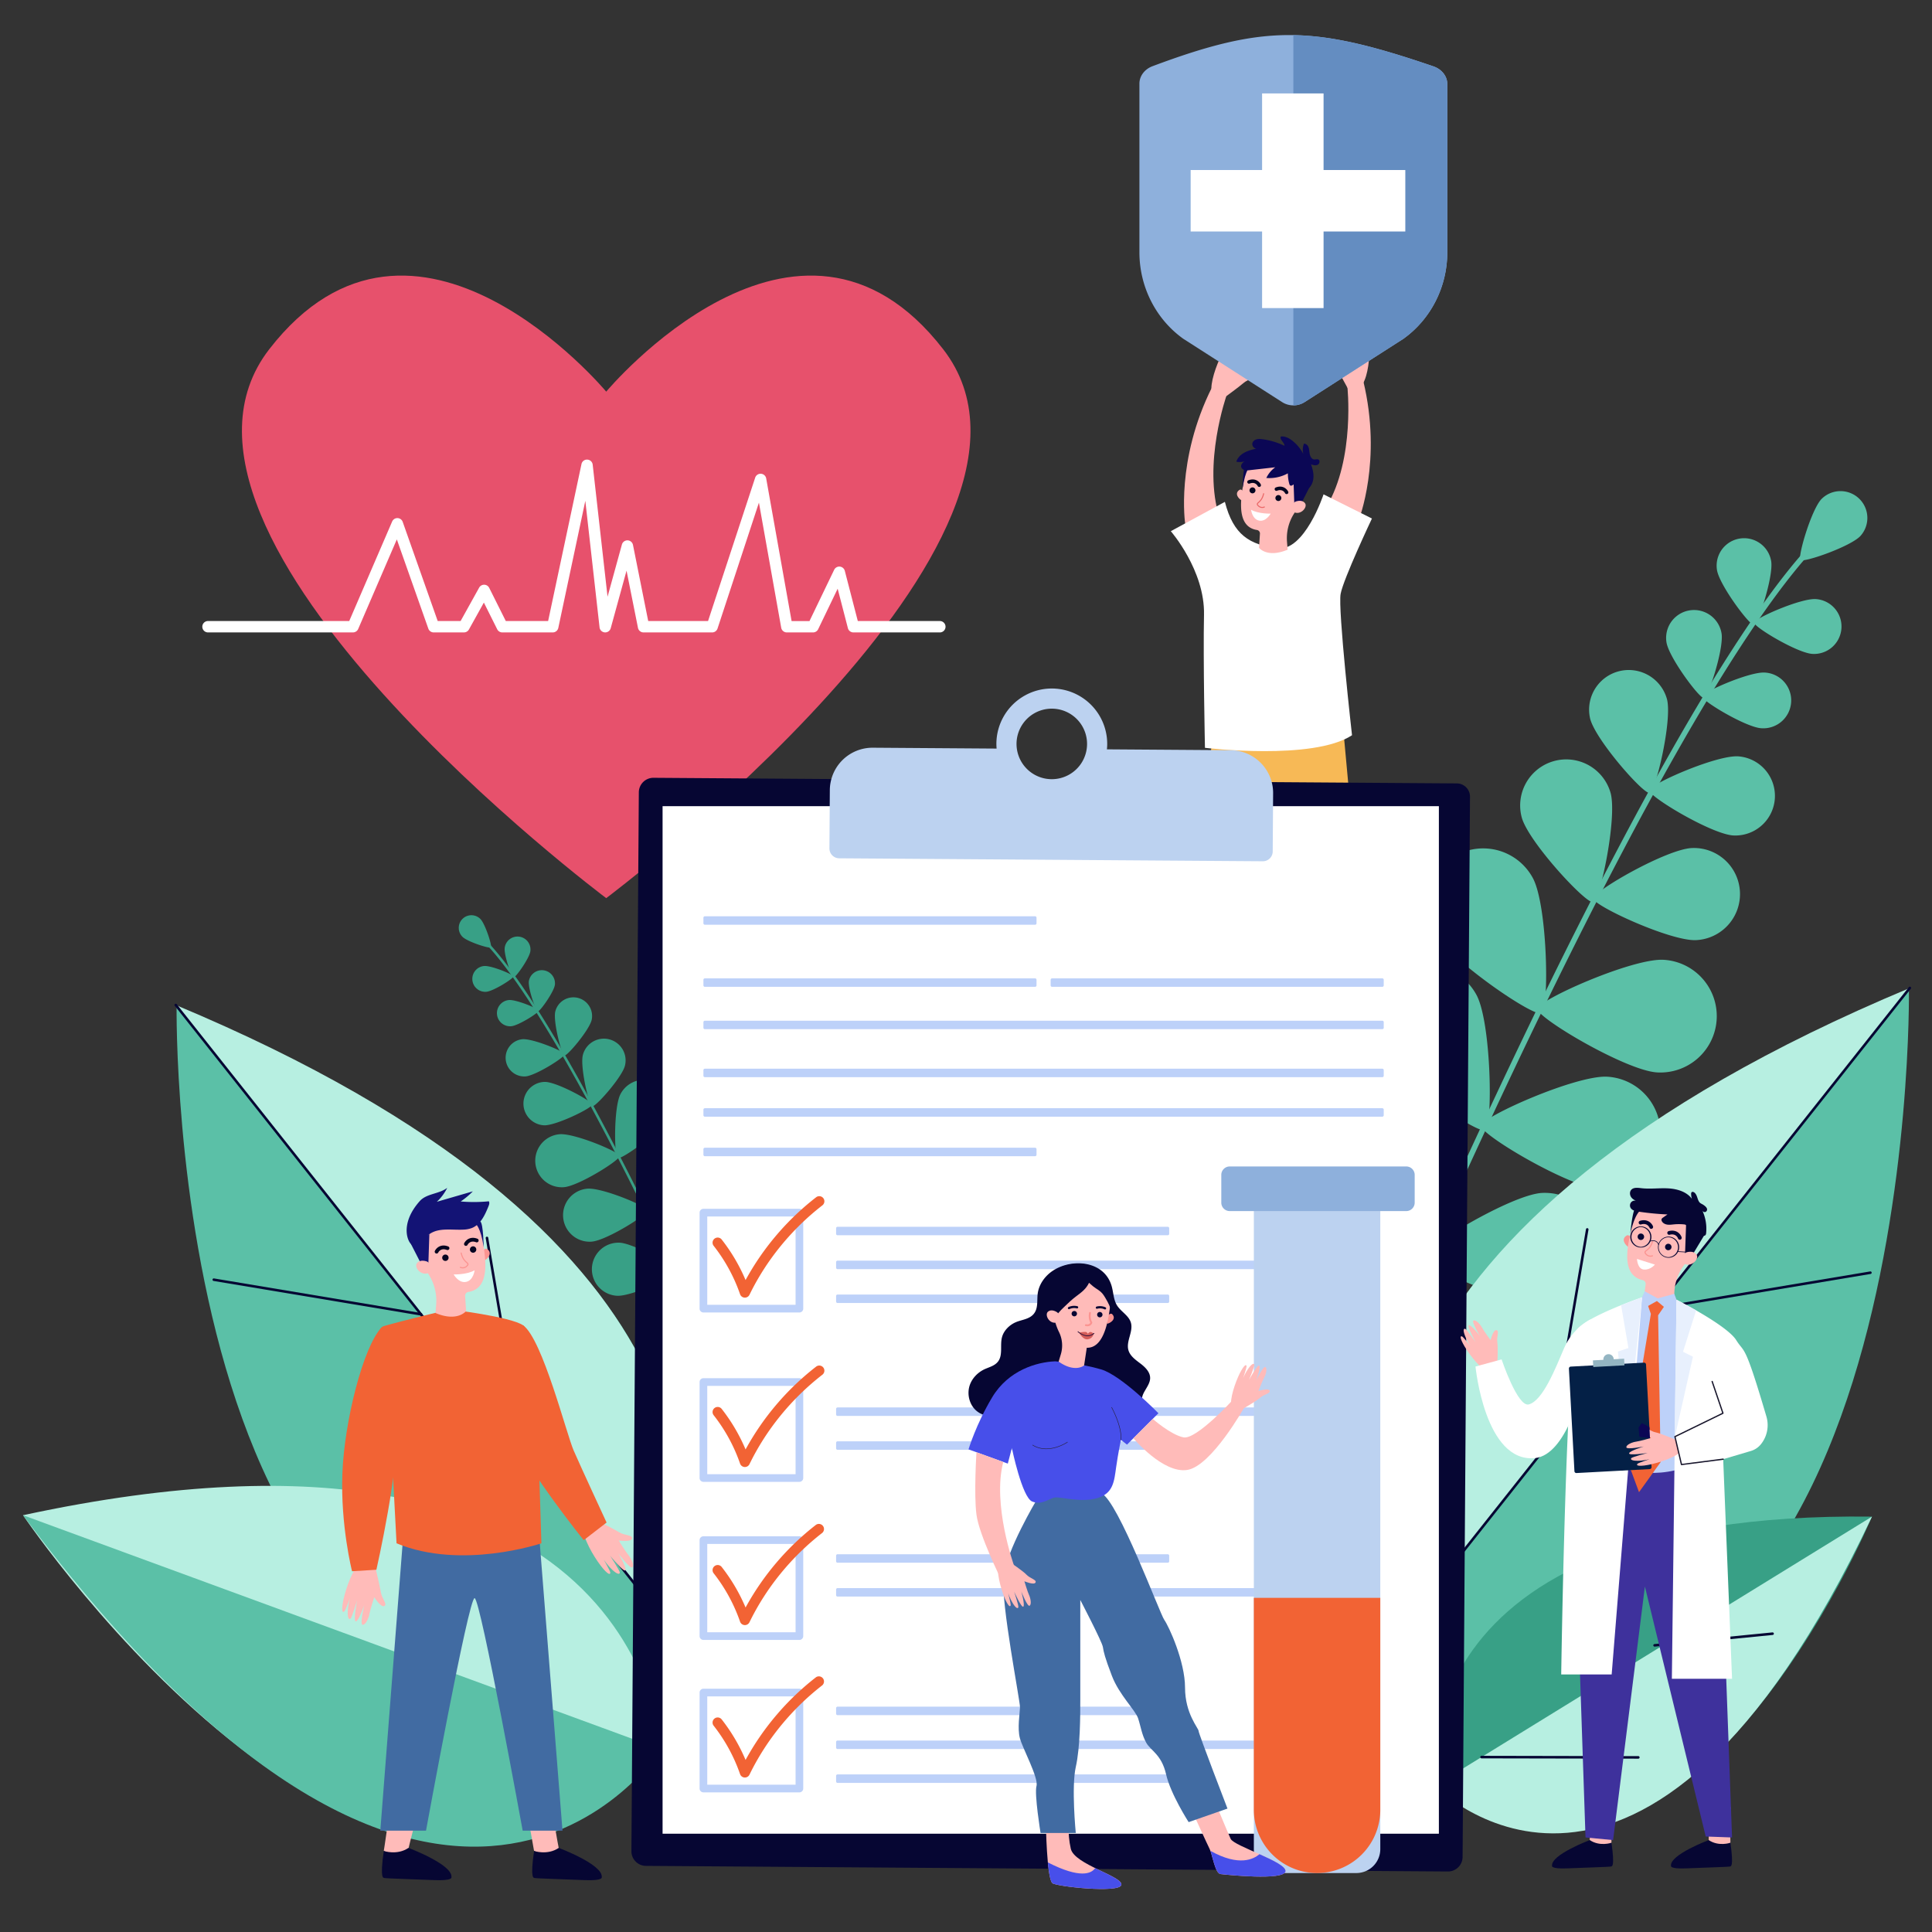 <svg version="1.1" id="_x2014_ÎÓÈ_x5F_1" xmlns="http://www.w3.org/2000/svg" x="0" y="0" viewBox="0 0 2000 2000" style="enable-background:new 0 0 2000 2000" xml:space="preserve"><rect x="0" y="0" width="2000" height="2000" fill="#333333" stroke="none"/><style>.st0{fill:#5bc0a7}.st1{fill:#38a086}.st2{fill:#b7efe1}.st3{fill:#060633}.st5{fill:#fff}.st6{fill:#ffbbb9}.st8{fill:#050521}.st9{fill:#0b0755}.st11{fill:#8eb0dc}.st13{fill:#bcd2f0}.st14{fill:#bdd1f9}.st15{fill:#f26334}.st17{fill:#fb9491}.st18{fill:#e8f0fd}.st20{fill:#94b5c2}.st22{fill:#416ba2}.st23{fill:#131375}.st24{fill:#474fea}.st27{fill:#272035}</style><path class="st0" d="M1474.23 1304.25a2.83 2.83 0 0 1-1.97-3.92c166.55-372.71 307.89-632.78 398-732.3 2-2.21 3.45-3.81 4.03-4.63a2.83 2.83 0 1 1 4.63 3.24 64.55 64.55 0 0 1-4.47 5.18c-89.71 99.09-230.71 358.64-397.02 730.81a2.84 2.84 0 0 1-3.2 1.62z"/><path class="st0" d="M1925.83 554.92c-10.58 11.11-58.81 27.79-61.98 24.77-3.17-3.02 11.16-51.99 21.75-63.1a27.79 27.79 0 0 1 40.23 38.33zM1833.52 580.95c2.56 15.49-13.51 65.15-17.93 65.89-4.42.73-35.6-41.14-38.16-56.63a28.42 28.42 0 1 1 56.09-9.26z"/><path class="st0" d="M1876.08 676.91c-15.67-1-60.44-27.84-60.15-32.31.28-4.47 48.1-25.42 63.76-24.43a28.42 28.42 0 0 1 26.56 30.17 28.41 28.41 0 0 1-30.17 26.57zM1667.26 820.77c7.07 25.38-10.76 111.17-18 113.19-7.24 2.02-66.85-62.21-73.92-87.59a47.71 47.71 0 0 1 91.92-25.6z"/><path class="st0" d="M1755.65 973.22c-26.32 1.17-105.89-35.52-106.23-43.03-.33-7.51 75.66-51.13 101.99-52.3a47.71 47.71 0 0 1 4.24 95.33zM1586.82 908.98c15.28 28.4 17.1 135.61 9 139.97-8.11 4.36-96.56-56.25-111.83-84.65a58.38 58.38 0 1 1 102.83-55.32z"/><path class="st0" d="M1715.39 1110.16c-32.19-1.89-124.43-56.56-123.89-65.75.54-9.19 98.54-52.71 130.73-50.82a58.38 58.38 0 0 1 54.86 61.7 58.38 58.38 0 0 1-61.7 54.87zM1528.48 1029.99c15.28 28.4 17.1 135.61 9 139.97-8.1 4.36-96.56-56.25-111.83-84.65a58.38 58.38 0 1 1 102.83-55.32z"/><path class="st0" d="M1657.05 1231.18c-32.19-1.89-124.43-56.56-123.89-65.75.54-9.19 98.54-52.7 130.73-50.82a58.38 58.38 0 0 1-6.84 116.57zM1415.82 1176.99c24.94 20.44 67.46 118.87 61.63 125.99-5.83 7.12-110.7-15.23-135.64-35.67a58.39 58.39 0 0 1 74.01-90.32z"/><path class="st0" d="M1603.73 1351.44c-32.17 2.15-130.52-40.57-131.14-49.75-.61-9.18 91.17-64.61 123.35-66.76a58.39 58.39 0 0 1 7.79 116.51zM1782.14 655.67c2.6 15.74-13.73 66.2-18.22 66.94-4.49.74-36.17-41.8-38.77-57.53a28.88 28.88 0 1 1 56.99-9.41z"/><path class="st0" d="M1823.22 753.87c-15.92-1.01-61.41-28.28-61.12-32.82.29-4.54 48.87-25.83 64.79-24.82a28.88 28.88 0 1 1-3.67 57.64zM1725.7 723.94c5.51 21.98-11.72 95.33-18 96.91-6.27 1.57-56.08-54.96-61.6-76.94a41.04 41.04 0 0 1 79.6-19.97z"/><path class="st0" d="M1794.2 864.86c-22.61-1.44-87.24-40.18-86.83-46.63.41-6.45 69.43-36.7 92.04-35.26a41.03 41.03 0 0 1-5.21 81.89z"/><path class="st1" d="M699.5 1317.77a1.33 1.33 0 0 0 .88-1.86c-82.46-173.72-151.83-294.67-195.33-340.56a36.78 36.78 0 0 1-1.95-2.14 1.33 1.33 0 1 0-2.14 1.58c.38.52 1.05 1.22 2.16 2.39 43.32 45.7 112.52 166.4 194.86 339.87.27.58.92.87 1.52.72z"/><path class="st1" d="M478.73 969.77c5.11 5.12 27.99 12.45 29.45 10.99 1.46-1.46-5.82-24.36-10.92-29.48a13.08 13.08 0 1 0-18.53 18.49zM522.49 981.03c-1.04 7.32 7.07 30.54 9.16 30.83 2.09.3 16.32-19.76 17.36-27.08a13.38 13.38 0 1 0-26.52-3.75z"/><path class="st1" d="M503.48 1026.68c7.37-.64 28.16-13.76 27.98-15.86-.18-2.1-22.92-11.45-30.29-10.81a13.38 13.38 0 1 0 2.31 26.67zM603.37 1092.17c-3.05 12.03 6.27 52.24 9.7 53.11 3.43.87 30.81-30.02 33.86-42.05a22.46 22.46 0 1 0-43.56-11.06z"/><path class="st1" d="M563.4 1164.92c12.41.27 49.48-17.87 49.56-21.41.08-3.54-36.18-23.26-48.59-23.53a22.48 22.48 0 0 0-.97 44.94zM642.21 1132.84c-6.89 13.54-6.59 64.04-2.72 66.01 3.86 1.97 44.86-27.53 51.75-41.07a27.5 27.5 0 1 0-49.03-24.94z"/><path class="st1" d="M583.83 1228.97c15.14-1.24 57.98-27.98 57.63-32.3-.35-4.32-46.97-23.76-62.11-22.52a27.5 27.5 0 1 0 4.48 54.82zM670.99 1189.2c-6.89 13.54-6.59 64.05-2.72 66.01 3.86 1.97 44.86-27.53 51.75-41.07a27.5 27.5 0 1 0-49.03-24.94z"/><path class="st1" d="M612.62 1285.33c15.14-1.24 57.98-27.98 57.63-32.3-.35-4.32-46.97-23.76-62.11-22.52a27.5 27.5 0 1 0 4.48 54.82zM725.63 1257.21c-11.52 9.89-30.49 56.71-27.66 60 2.82 3.29 51.97-8.37 63.49-18.26a27.5 27.5 0 0 0-35.83-41.74z"/><path class="st1" d="M639.02 1341.39c15.17.66 61.03-20.51 61.22-24.84.19-4.33-43.63-29.44-58.81-30.11a27.5 27.5 0 0 0-2.41 54.95zM547.49 1015.66c-1.05 7.44 7.18 31.03 9.3 31.33 2.12.3 16.58-20.07 17.64-27.51a13.61 13.61 0 0 0-26.94-3.82z"/><path class="st1" d="M529.21 1062.35c7.48-.65 28.61-13.98 28.43-16.12-.19-2.14-23.29-11.64-30.78-10.99a13.6 13.6 0 0 0 2.35 27.11zM574.81 1047.2c-2.36 10.41 6.55 44.77 9.52 45.44 2.97.67 25.82-26.49 28.18-36.9a19.33 19.33 0 0 0-37.7-8.54z"/><path class="st1" d="M544.07 1114.3c10.63-.92 40.65-19.86 40.39-22.9-.26-3.04-33.09-16.53-43.72-15.61a19.33 19.33 0 0 0 3.33 38.51z"/><path class="st0" d="M1473.54 1741.93s-253.27-401.96 502.57-717.83c0-.01 12.41 843.64-502.57 717.83z"/><path class="st2" d="m1977.04 1022.74-526.19 663.76c-39.1-120.13-61.91-418 526.19-663.76z"/><path class="st3" d="M1473.06 1659.79a1.32 1.32 0 0 1-1.03-2.15L1976 1021.91a1.31 1.31 0 0 1 1.86-.21c.57.45.67 1.28.21 1.86l-503.97 635.73c-.27.33-.65.5-1.04.5z"/><path class="st3" d="M1713.94 1355.94a1.33 1.33 0 0 1-.21-2.63l222.28-37.13a1.32 1.32 0 0 1 .43 2.61l-222.28 37.13-.22.02zM1605.99 1492.12l-.22-.02a1.33 1.33 0 0 1-1.08-1.53l37.1-218.09c.13-.72.82-1.2 1.53-1.08.72.12 1.2.81 1.08 1.53l-37.1 218.09c-.12.64-.68 1.1-1.31 1.1z"/><path class="st1" d="M1485.26 1848.75s-44.29-284.77 452.6-278.74c0-.01-196.13 472.73-452.6 278.74z"/><path class="st2" d="m1937.86 1570-452.6 278.74c0 .01 215.84 222.36 452.6-278.74z"/><path class="st3" d="M1712.9 1704.56a1.32 1.32 0 0 1-.12-2.64l122.06-12.06c.72-.05 1.37.46 1.45 1.19.07.73-.46 1.37-1.19 1.45l-122.06 12.06h-.14zM1695.99 1820.57l-162.32-.32a1.32 1.32 0 1 1 0-2.64l162.31.32c.73 0 1.32.59 1.32 1.33a1.3 1.3 0 0 1-1.31 1.31z"/><path class="st0" d="M667.66 1734.19s244.33-387.77-484.83-692.49c.01-.01-11.96 813.86 484.83 692.49z"/><path class="st2" d="m181.94 1040.38 507.62 640.33c37.71-115.88 59.71-403.24-507.62-640.33z"/><path class="st3" d="M668.12 1654.99c-.39 0-.77-.17-1.04-.5L180.91 1041.2c-.45-.57-.36-1.4.21-1.86.57-.45 1.4-.36 1.86.21l486.18 613.29a1.33 1.33 0 0 1-1.04 2.15z"/><path class="st3" d="m435.75 1361.87-.22-.02-214.43-35.82a1.32 1.32 0 0 1 .43-2.61l214.43 35.82a1.32 1.32 0 0 1-.21 2.63zM539.89 1493.24c-.63 0-1.19-.45-1.3-1.1l-35.79-210.39c-.12-.72.36-1.4 1.08-1.53.72-.12 1.4.36 1.53 1.08l35.79 210.39c.12.72-.36 1.4-1.08 1.53l-.23.02z"/><path class="st2" d="M684.26 1810.91s-17.54-381.02-660.42-242.36c0 0 378.86 561.5 660.42 242.36z"/><path class="st0" d="m23.84 1568.55 660.42 242.36s-221.4 345.22-660.42-242.36z"/><path d="M976.4 361.56C826 167.29 627.55 405.43 627.55 405.43S429.11 167.29 278.7 361.56C128.3 555.83 627.55 929.75 627.55 929.75s499.26-373.92 348.85-568.19z" style="fill:#e7516c"/><path class="st5" d="m626.51 654.67-.46-.02a5.89 5.89 0 0 1-5.39-5.21l-14.74-131.01-27.96 131.58a5.9 5.9 0 0 1-5.76 4.67h-52.22a5.9 5.9 0 0 1-5.27-3.25L500.9 623.8l-15.47 27.84a5.9 5.9 0 0 1-5.15 3.03h-31.33a5.87 5.87 0 0 1-5.55-3.93l-32.6-92.36-40 92.73a5.9 5.9 0 0 1-5.41 3.56h-150.4a5.9 5.9 0 0 1 0-11.78h146.53l44.42-102.98a5.87 5.87 0 0 1 10.95.38l36.22 102.61h23.7l19.2-34.57a5.9 5.9 0 0 1 10.42.22l17.17 34.35h43.82l34.52-162.45a5.8 5.8 0 0 1 6.05-4.66 5.88 5.88 0 0 1 5.56 5.22l15.38 136.72 14.87-54.06a5.9 5.9 0 0 1 11.46.41l15.77 78.82h61.94l48.8-148.44a5.89 5.89 0 0 1 11.39.81l26.3 147.64h18.52l25.55-53.07a5.9 5.9 0 0 1 11.01 1.08L888 642.9h85.26a5.9 5.9 0 0 1 0 11.78h-89.82a5.88 5.88 0 0 1-5.7-4.41l-10.59-40.84-20.18 41.92a5.88 5.88 0 0 1-5.31 3.33H814.5a5.9 5.9 0 0 1-5.8-4.86l-23.06-129.49-42.84 130.3a5.88 5.88 0 0 1-5.59 4.05H666.2a5.87 5.87 0 0 1-5.77-4.73l-11.84-59.21-16.39 59.62a5.92 5.92 0 0 1-5.69 4.31z"/><path class="st6" d="M1406.48 538.51s24.65-61.54 4.8-144.03l-16.58 4.58s8.51 75.29-21.61 125.7l33.39 13.75zM1226.91 542.16s-10.13-65.52 27.82-141.4l15.12 8.21s-25.28 71.43-7.31 127.34l-35.63 5.85z"/><path style="fill:#f7b956" d="m1390.76 757.18 9.52 103.63-157.13 13.57 15.04-139.78z"/><path class="st6" d="M1396.04 403.55s-10.97-19.5-12.99-25.52c-2.02-6.02-8.45-10.35-5.56-12.63 2.89-2.28 11.04 6.82 11.04 6.82s1.91-12.78 1.9-16.79c-.01-4.02 1.8-11.2 4.74-11.43 2.94-.24 1.63 19.06 1.63 19.06s2.69-16.13 5.36-16.93c2.66-.8 2.25 20.24 2.25 20.24s2.03-17.35 3.38-18.57c1.35-1.22 2.96.45 3.74 6.77.77 6.32-.07 12.97-.07 12.97s2.34-12.09 3.13-13.44c.79-1.35 2.86-2.64 3.01 6.84.15 9.48-1.22 26.87-6.89 36.53l-14.67 6.08zM1268.33 410.94s14.33-10.44 19.14-14.59c4.81-4.15 12.55-4.59 11.22-8.03-1.32-3.43-12.98.24-12.98.24s4.87-11.96 6.93-15.41c2.06-3.45 4.16-10.55 1.76-12.25-2.41-1.7-11.12 15.56-11.12 15.56s5.91-15.25 4.03-17.3c-1.89-2.04-12.26 16.26-12.26 16.26s7.1-15.96 6.56-17.7c-.54-1.74-2.78-1.12-6.67 3.92s-6.56 11.19-6.56 11.19 4.15-11.59 4.16-13.15c.01-1.56-1.11-3.73-6.08 4.35-4.97 8.07-12.41 26.99-12.46 38.19l14.33 8.72z"/><path class="st5" d="M1399.6 761.11s-14.73-130.61-11.79-146.33 32.41-78.01 32.41-78.01l-50.08-25.02s-19.67 59.82-48.14 55.89c-28.46-3.93-45.16-13.75-54-48.12l-55.98 30.36s35.35 40.44 34.37 86.55c-.98 46.11.98 137.72.98 137.72s111.97 13.48 152.23-13.04z"/><path class="st6" d="M1287.73 509.91s-2.31-4.29-4.58-2.84c-5.78 3.71-.88 9.6 2.62 11.13l1.96-8.29z"/><path class="st6" d="m1287.89 494.88.03.01a33.13 33.13 0 0 1 38.31-30.99 33.23 33.23 0 0 1 27.9 32.58 33.04 33.04 0 0 1-4.23 16.32c-3.76 7.44-7.05 13.8-10.4 19.02a47.3 47.3 0 0 0-7.19 29.16l.62 8.05c-21.26 8.95-29.59-1.94-29.59-1.94l.95-14.59a3.67 3.67 0 0 0-3.12-3.86l-.03-.01c-25-3.93-14.29-42.43-13.25-53.75z"/><path class="st8" d="M1320.3 515.29a3.08 3.08 0 1 1 6.14.56 3.08 3.08 0 1 1-6.14-.56zM1293.5 507.34a3.08 3.08 0 1 1 6.14.56 3.08 3.08 0 1 1-6.14-.56zM1331.74 511.5a1.8 1.8 0 0 0 1.79-2.58c-1.31-2.71-5.68-7.09-12.86-4.28a1.8 1.8 0 0 0 1.31 3.37c5.9-2.31 8.2 2.29 8.29 2.49.29.58.86.95 1.47 1zM1303.38 504.08a1.8 1.8 0 0 0 1.79-2.58c-1.31-2.71-5.68-7.09-12.86-4.28a1.8 1.8 0 0 0 1.32 3.37c5.9-2.31 8.2 2.29 8.29 2.49.28.58.85.94 1.46 1z"/><path class="st9" d="m1356.73 502.16-10.98 21.51-5.89-1.75-.98-29.12z"/><path class="st6" d="M1339 521.12a4.87 4.87 0 0 1 2.78-2.09c2.36-.71 6.47-1.35 8.98 1.67 3.68 4.42-5.45 14.42-13.02 8.35 0-.01-2.09-2.52 1.26-7.93z"/><path d="M1303.5 524.98a6.16 6.16 0 0 0 5.62.34.54.54 0 0 0 .24-.72.54.54 0 0 0-.72-.24c-.13.06-3.21 1.53-5.89-1.4-.44-.48-.65-.85-.64-1.11.02-.37.5-.8 1.17-1.4 1.53-1.38 4.1-3.69 5.35-9.31a.54.54 0 0 0-1.05-.23c-1.18 5.29-3.49 7.37-5.02 8.75-.83.74-1.48 1.33-1.52 2.15-.03.58.26 1.16.92 1.89.5.54 1.02.96 1.54 1.28z" style="fill:#ea6868"/><path class="st5" d="M1315.38 531.7s-12.67.4-20.27-4.02c0 0 1.09 9.81 8.3 11.24 7.22 1.44 11.97-7.22 11.97-7.22z"/><path class="st9" d="M1294.36 482.55s-5.04 2.9-8.03 22.82c0 0 .42-22.47 3.13-24.7 2.7-2.24 4.9 1.88 4.9 1.88z"/><path class="st9" d="M1359.61 495.1c.46-4.88-.81-9.75-2.41-14.38 2.21.75 4.7 1.46 6.8.44 2.1-1.02 2.79-4.61.64-5.53-1.25-.53-2.68.1-4.03.02-3.09-.2-4.62-3.85-5-6.92-.38-3.07-.53-6.63-3.01-8.49a5.27 5.27 0 0 0-2.7-1 16.52 16.52 0 0 0-.68 10.7 43.16 43.16 0 0 0-10.97-13.39c-3.51-2.85-7.85-5.23-12.33-4.67-1.57 3.24 3.77 6.01 3.8 9.61a77.97 77.97 0 0 0-22.68-6.8c-2.02-.28-4.11-.48-6.08.04-1.97.52-3.84 1.88-4.42 3.84-.77 2.57 1.26 5.58 3.92 5.85-4.19 1.01-8.44 2.05-12.23 4.11-3.79 2.06-7.14 5.29-8.39 9.42 2.82.6 5.79.46 8.54-.41-2.02 1.24-3.97 3.34-3.53 5.67.32 1.73 1.92 2.98 3.62 3.44 1.7.45 3.49.26 5.23.06l26.42-2.99a29.2 29.2 0 0 0-9.24 11.08 39.75 39.75 0 0 0 22.31-4.79c-.02 3.68.49 7.37 1.49 10.91.16.56.35 1.14.79 1.51 1.49 1.25 3.34-.97 5.08-1.83 2.13-1.06 4.71.11 6.53 1.65 3.14 2.64 5.02 5.95 8.57 2.31 2.39-2.45 3.64-6.13 3.96-9.46z"/><path class="st11" d="M1193.1 68.52c-8.25 3.09-13.58 10.22-13.58 18.09v174.55c0 35.71 16.95 69.16 45.37 89.51l102.54 65.71a21.66 21.66 0 0 0 22.91 0l102.54-65.71c28.42-20.36 45.37-53.8 45.37-89.51V87.07c0-8.09-5.65-15.38-14.25-18.33-124.54-42.64-174.48-43.78-290.9-.22z"/><path d="M1484 68.74c-60.63-20.76-103.57-31.65-145.12-32.37v383.29c4.02 0 8.04-1.09 11.46-3.28l102.54-65.71c28.42-20.36 45.37-53.8 45.37-89.51V87.07c0-8.09-5.65-15.38-14.25-18.33z" style="fill:#648dc1"/><path class="st5" d="M1306.52 96.72h63.63v222.21h-63.63z"/><path transform="rotate(90 1343.67 207.82)" class="st5" d="M1311.86 96.72h63.63v222.21h-63.63z"/><path class="st3" d="m1508.11 810.98-831.56-5.81a15.13 15.13 0 0 0-15.24 15.02l-7.67 1096.12a15.13 15.13 0 0 0 15.02 15.24l830.17 5.81a15.13 15.13 0 0 0 15.24-15.02l7.67-1097.51c.07-7.6-6.04-13.8-13.63-13.85z"/><path class="st5" d="M685.9 834.55h803.62v1063.7H685.9z"/><path class="st13" d="m1274.01 776.62-128.13-.9c.17-1.72.29-3.45.3-5.21a57.36 57.36 0 1 0-114.72-.8c-.01 1.76.08 3.5.23 5.22l-128.13-.9a44.22 44.22 0 0 0-44.53 43.91l-.42 60.28a10.22 10.22 0 0 0 10.15 10.29l438.46 3.07c5.64.04 10.25-4.5 10.29-10.15l.42-60.28a44.24 44.24 0 0 0-43.92-44.53zm-185.45 29.99a36.5 36.5 0 1 1 .51-73.01 36.5 36.5 0 0 1-.51 73.01z"/><path class="st14" d="M1071.51 957.28H729.68a1.5 1.5 0 0 1-1.5-1.5v-5.77c0-.83.67-1.5 1.5-1.5h341.82c.83 0 1.5.67 1.5 1.5v5.77c.01.83-.67 1.5-1.49 1.5zM1071.51 1021.57H729.68a1.5 1.5 0 0 1-1.5-1.5v-5.77c0-.83.67-1.5 1.5-1.5h341.82c.83 0 1.5.67 1.5 1.5v5.77a1.5 1.5 0 0 1-1.49 1.5zM1208.85 1278.73H867.03a1.5 1.5 0 0 1-1.5-1.5v-5.77c0-.82.67-1.5 1.5-1.5h341.82c.83 0 1.5.68 1.5 1.5v5.77c0 .82-.67 1.5-1.5 1.5zM1208.85 1348.86H867.03a1.5 1.5 0 0 1-1.5-1.5v-5.77c0-.83.67-1.5 1.5-1.5h341.82c.83 0 1.5.67 1.5 1.5v5.77c0 .83-.67 1.5-1.5 1.5zM1340.35 1313.79H867.03a1.5 1.5 0 0 1-1.5-1.5v-5.77c0-.83.67-1.5 1.5-1.5h473.33c.82 0 1.5.67 1.5 1.5v5.77c-.01.83-.68 1.5-1.51 1.5zM1071.51 1196.9H729.68a1.5 1.5 0 0 1-1.5-1.5v-5.77c0-.82.67-1.5 1.5-1.5h341.82c.83 0 1.5.68 1.5 1.5v5.77c.01.83-.67 1.5-1.49 1.5zM1430.94 1021.57h-341.82a1.5 1.5 0 0 1-1.5-1.5v-5.77c0-.83.67-1.5 1.5-1.5h341.82c.83 0 1.5.67 1.5 1.5v5.77c0 .82-.67 1.5-1.5 1.5zM1430.94 1065.4H729.68a1.5 1.5 0 0 1-1.5-1.5v-5.77c0-.82.67-1.5 1.5-1.5h701.26c.83 0 1.5.68 1.5 1.5v5.77c0 .83-.67 1.5-1.5 1.5zM1430.94 1115.08H729.68a1.5 1.5 0 0 1-1.5-1.5v-5.77c0-.83.67-1.5 1.5-1.5h701.26c.83 0 1.5.67 1.5 1.5v5.77c0 .83-.67 1.5-1.5 1.5zM1430.94 1155.99H729.68a1.5 1.5 0 0 1-1.5-1.5v-5.77c0-.82.67-1.5 1.5-1.5h701.26c.83 0 1.5.68 1.5 1.5v5.77c0 .83-.67 1.5-1.5 1.5zM827.54 1358.67h-99.36a3.97 3.97 0 0 1-3.97-3.97v-99.36a3.97 3.97 0 0 1 3.97-3.97h99.36a3.97 3.97 0 0 1 3.97 3.97v99.36a3.97 3.97 0 0 1-3.97 3.97zm-95.39-7.93h91.43v-91.42h-91.43v91.42z"/><path class="st15" d="m771.11 1343.31-.32-.01a5.29 5.29 0 0 1-4.68-3.55 172.52 172.52 0 0 0-27.34-50.08 5.28 5.28 0 1 1 8.33-6.51 183.9 183.9 0 0 1 24.71 41.95 276.08 276.08 0 0 1 72.93-85.62 5.29 5.29 0 1 1 6.49 8.35c-31.95 24.81-58.01 56.8-75.37 92.5a5.27 5.27 0 0 1-4.75 2.97z"/><path class="st14" d="M1208.85 1500.82H867.03a1.5 1.5 0 0 1-1.5-1.5v-5.77c0-.82.67-1.5 1.5-1.5h341.82c.83 0 1.5.68 1.5 1.5v5.77c0 .82-.67 1.5-1.5 1.5zM1340.35 1465.75H867.03a1.5 1.5 0 0 1-1.5-1.5v-5.77c0-.83.67-1.5 1.5-1.5h473.33c.82 0 1.5.67 1.5 1.5v5.77c-.01.82-.68 1.5-1.51 1.5zM827.54 1534.01h-99.36a3.97 3.97 0 0 1-3.97-3.97v-99.36a3.97 3.97 0 0 1 3.97-3.97h99.36a3.97 3.97 0 0 1 3.97 3.97v99.36a3.98 3.98 0 0 1-3.97 3.97zm-95.39-7.94h91.43v-91.42h-91.43v91.42z"/><path class="st15" d="m771.11 1518.65-.32-.01a5.29 5.29 0 0 1-4.68-3.55 172.52 172.52 0 0 0-27.34-50.08 5.28 5.28 0 1 1 8.33-6.51 184.04 184.04 0 0 1 24.71 41.94 276.08 276.08 0 0 1 72.93-85.62 5.29 5.29 0 1 1 6.49 8.35c-31.95 24.82-58.01 56.8-75.37 92.5a5.28 5.28 0 0 1-4.75 2.98z"/><path class="st14" d="M1208.85 1617.71H867.03a1.5 1.5 0 0 1-1.5-1.5v-5.77c0-.83.67-1.5 1.5-1.5h341.82c.83 0 1.5.67 1.5 1.5v5.77c0 .82-.67 1.5-1.5 1.5zM1340.35 1652.77H867.03a1.5 1.5 0 0 1-1.5-1.5v-5.77c0-.82.67-1.5 1.5-1.5h473.33c.82 0 1.5.68 1.5 1.5v5.77c-.01.83-.68 1.5-1.51 1.5zM827.54 1697.65h-99.36a3.97 3.97 0 0 1-3.97-3.97v-99.36a3.96 3.96 0 0 1 3.97-3.96h99.36a3.96 3.96 0 0 1 3.97 3.96v99.36a3.97 3.97 0 0 1-3.97 3.97zm-95.39-7.93h91.43v-91.43h-91.43v91.43z"/><path class="st15" d="m771.11 1682.29-.32-.01a5.29 5.29 0 0 1-4.68-3.55 172.65 172.65 0 0 0-27.34-50.08 5.28 5.28 0 1 1 8.33-6.51 184.04 184.04 0 0 1 24.71 41.94 276.08 276.08 0 0 1 72.93-85.62 5.3 5.3 0 0 1 6.49 8.35c-31.95 24.81-58.01 56.8-75.37 92.5a5.26 5.26 0 0 1-4.75 2.98z"/><path class="st14" d="M1208.85 1775.51H867.03a1.5 1.5 0 0 1-1.5-1.5v-5.77c0-.82.67-1.5 1.5-1.5h341.82c.83 0 1.5.68 1.5 1.5v5.77c0 .82-.67 1.5-1.5 1.5zM1208.85 1845.64H867.03a1.5 1.5 0 0 1-1.5-1.5v-5.77c0-.83.67-1.5 1.5-1.5h341.82c.83 0 1.5.67 1.5 1.5v5.77c0 .83-.67 1.5-1.5 1.5zM1340.35 1810.57H867.03a1.5 1.5 0 0 1-1.5-1.5v-5.77c0-.82.67-1.5 1.5-1.5h473.33c.82 0 1.5.68 1.5 1.5v5.77c-.01.83-.68 1.5-1.51 1.5zM827.54 1855.45h-99.36a3.96 3.96 0 0 1-3.97-3.96v-99.36a3.97 3.97 0 0 1 3.97-3.97h99.36a3.97 3.97 0 0 1 3.97 3.97v99.36a3.97 3.97 0 0 1-3.97 3.96zm-95.39-7.93h91.43v-91.42h-91.43v91.42z"/><path class="st15" d="m771.11 1840.09-.32-.01a5.29 5.29 0 0 1-4.68-3.55 172.65 172.65 0 0 0-27.34-50.08 5.28 5.28 0 1 1 8.33-6.51 184.04 184.04 0 0 1 24.71 41.94 276.08 276.08 0 0 1 72.93-85.62 5.3 5.3 0 0 1 6.49 8.35c-31.95 24.81-58.01 56.8-75.37 92.5a5.26 5.26 0 0 1-4.75 2.98z"/><path class="st6" d="M1645.47 1871.73s.48 33.29.22 33.76c-.26.48 2.43 4.64 2.43 4.64l10.5 1.88 9.58-4.41s-.85-30.95.16-35.83c1-4.86-22.89-.04-22.89-.04z"/><path class="st3" d="M1668.2 1907.62s-12.1 4.23-22.45-2.77c0 0-40.3 15.1-39.07 26.59 0 0-1.72 3.42 15.74 2.68 17.46-.74 44.6-1.52 45.32-1.92.74-.41 4.16 1.44.46-24.58z"/><path class="st6" d="M1768.59 1871.73s.48 33.29.22 33.76c-.26.48 2.43 4.64 2.43 4.64l10.5 1.88 9.58-4.41s-.84-30.95.16-35.83c1-4.86-22.89-.04-22.89-.04z"/><path class="st3" d="M1791.32 1907.62s-12.1 4.23-22.45-2.77c0 0-40.3 15.1-39.07 26.59 0 0-1.72 3.42 15.74 2.68 17.46-.74 44.6-1.52 45.32-1.92.74-.41 4.16 1.44.46-24.58z"/><path style="fill:#3e319c" d="m1778.85 1515.91 14.16 386.23-27.25-1-62.97-258.78-32.9 262.48-28.57-2.7-12.45-369.08 35.65-13.82z"/><path class="st6" d="M1550.04 1411.33s.91-15.86-.03-21.66c-.94-5.8 2.46-12.13-.9-12.74-3.35-.62-6.1 10.35-6.1 10.35s-7.08-9.64-8.81-12.94c-1.73-3.29-6.31-8.4-8.82-7.32-2.51 1.07 6.89 16.32 6.89 16.32s-9.17-12.06-11.7-11.56c-2.53.5 6.89 17.55 6.89 17.55s-9.16-13.34-10.79-13.76c-1.63-.42-2.23 1.65-.14 7.16s5.65 10.6 5.65 10.6-7.14-8.89-8.36-9.66c-1.23-.77-3.48-.93.49 6.9 3.97 7.83 15.3 23.36 24.12 28.83l11.61-8.07z"/><path class="st17" d="M1688.86 1282.32s-2.18-4.81-4.74-3.41c-6.53 3.58-1.66 10.31 2 12.22l2.74-8.81z"/><path class="st6" d="m1690.15 1266.08.03.01c.06-.46.11-.92.19-1.38a35.9 35.9 0 0 1 43.53-29.26 36 36 0 0 1 27.72 37.3 35.86 35.86 0 0 1-5.78 17.32c-4.62 7.76-8.65 14.38-12.66 19.79a51.3 51.3 0 0 0-9.95 30.98l.07 8.75c-23.64 8.08-31.84-4.3-31.84-4.3l2.12-15.7a3.98 3.98 0 0 0-3.09-4.41l-.04-.01c-26.71-6.11-12.26-46.93-10.3-59.09z"/><path class="st3" d="M1723.66 1290.56a3.35 3.35 0 1 1 6.6 1.07 3.35 3.35 0 0 1-6.6-1.07zM1695.29 1279.97a3.35 3.35 0 1 1 6.6 1.07 3.35 3.35 0 0 1-6.6-1.07zM1738.52 1283.31a1.96 1.96 0 0 0 2.28-2.53c-1.03-3.09-5.11-8.41-13.23-6.39a1.96 1.96 0 1 0 .94 3.8c6.66-1.66 8.49 3.6 8.57 3.82.24.69.79 1.16 1.44 1.3zM1709.03 1272.08a1.96 1.96 0 0 0 2.13-2.66c-1.21-3.03-5.61-8.09-13.58-5.59a1.96 1.96 0 0 0 1.17 3.73c6.55-2.06 8.69 3.08 8.78 3.31.26.66.84 1.1 1.5 1.21zM1764.02 1279.09l-13.48 22.42-6.23-2.32 1.12-31.55z"/><path class="st17" d="M1704.78 1299.78a6.68 6.68 0 0 0 6.05.79c.3-.12.43-.46.31-.76a.58.58 0 0 0-.76-.31 5.45 5.45 0 0 1-6.27-1.95c-.44-.55-.64-.97-.61-1.25.05-.4.6-.83 1.36-1.43 1.76-1.38 4.71-3.68 6.48-9.67a.58.58 0 0 0-.39-.72.58.58 0 0 0-.72.39c-1.67 5.63-4.32 7.71-6.08 9.08-.95.74-1.7 1.33-1.8 2.21-.07.63.19 1.28.86 2.11.5.63 1.04 1.13 1.57 1.51z"/><path class="st3" d="M1698.07 1253.24s-5.67 2.76-10.39 24.06c0 0 2.13-24.25 5.23-26.46 3.09-2.21 5.16 2.4 5.16 2.4zM1727.28 1302.02a10.94 10.94 0 1 1 .02-21.88 10.94 10.94 0 0 1-.02 21.88zm0-21.19a10.29 10.29 0 0 0-10.27 10.27c0 5.66 4.61 10.27 10.27 10.27a10.28 10.28 0 0 0 0-20.54z"/><path class="st3" d="M1698.59 1291.43a10.94 10.94 0 1 1 .02-21.88 10.94 10.94 0 0 1-.02 21.88zm0-21.19a10.28 10.28 0 0 0 0 20.53 10.28 10.28 0 0 0 0-20.53z"/><path class="st3" d="M1716.67 1288.71a5.43 5.43 0 0 0-2.75-3.46c-2.48-1.2-5.54-.06-5.57-.05l-.24-.62c.14-.05 3.36-1.25 6.09.07a6.05 6.05 0 0 1 3.09 3.85l-.62.21zM1746.57 1296.54l-9.74-.58.04-.66 9.74.58z"/><path class="st6" d="M1743.43 1298.26a5.32 5.32 0 0 1 3.16-2.05c2.61-.59 7.09-.97 9.58 2.47 3.65 5.05-6.96 15.18-14.69 8.05 0 0-2.07-2.87 1.95-8.47z"/><path class="st14" d="m1735.51 1345.43-35.68-2.46-17.96 58.86-7.92 114.75s31.66 18.13 76.22.36l-3.3-135.15-11.36-36.36z"/><path class="st5" d="M1735.51 1345.43s52.27 26.5 61.83 41.88c8.84 14.2 8.35 1.24 31.25 79.12a31.5 31.5 0 0 1-5.93 28.94 21.15 21.15 0 0 1-10.38 6.74l-28.44 8.43 9.17 227.31h-62.3l4.8-392.42zM1699.83 1342.96s-55.42 19.07-67.01 32.98c-11.59 13.92-16.67 357.44-16.67 357.44h52.24l31.44-390.42z"/><path class="st15" d="m1723.48 1351.34-7.01 10.25 2.63 151.96-22.41 31.16-12.66-34.4 24.94-150.16-3.84-11 12.62-3.72z"/><path class="st14" d="m1735.51 1345.43-2.27-6.06-17.18 4.71-13.45-7.34-2.78 6.22 2.19 11.19 13.24-7.35 11.74 9.84z"/><path class="st3" d="M1754.81 1235.27c-.95-1.12-2.78-2.09-3.73-.97-.38.45-.43 1.09-.43 1.68.01 1.72.3 3.44.86 5.07-5.53-7.47-15.41-10.35-24.69-10.85-9.28-.5-18.62.89-27.85-.21-3.66-.43-8.04-1-10.4 1.83-1.65 1.97-1.51 5.03-.15 7.21 1.37 2.18 3.73 3.57 6.17 4.35a5.13 5.13 0 0 0-5.77.9 5.17 5.17 0 0 0-1 5.76c1.39 2.86 4.98 3.72 8.13 4.2 10.01 1.52 20.1 2.5 30.21 2.95l-4.65 3.25a3.8 3.8 0 0 0-1.36 1.34c-.39.8-.16 1.77.27 2.54 1.11 2.01 3.41 3.11 5.68 3.41 2.27.31 4.57-.05 6.86-.27a54.1 54.1 0 0 1 10.02 0c.69.06 1.4.15 2 .48.82.46 1.32 1.3 1.87 2.06 3.26 4.52 8.76 6.72 13.97 8.71 1.62.62 3.78 1.09 4.8-.31.4-.54.49-1.24.56-1.91a44.87 44.87 0 0 0-3.98-23.45c.87 1.86 3.3 2.48 4.55.46 1.59-2.56-1.6-4.99-3.41-6.22-1.65-1.12-3.27-1.44-4.44-3.2-1.81-2.74-1.78-6.09-4.09-8.81z"/><path class="st5" d="m1713.15 1309.11-18.54-5.86s.36 10.52 7.21 11c6.86.47 11.33-5.14 11.33-5.14z"/><path class="st18" d="m1755.84 1356.5-13.58 42.84 10.27 5.15-19.03 84.39 2.01-143.45z"/><path class="st5" d="M1646.76 1365.72s-18.51 8.57-27.54 29.73c-9.04 21.16-21.97 54.27-36.52 58.39-11.59 3.29-28.24-46.59-28.24-46.59l-27.03 7.37s9.69 100.11 61.66 94.79c33.03-3.38 48.71-74.31 48.71-74.31l8.96-69.38z"/><path class="st18" d="m1678.16 1351.13 7.56 44.31-10.87 3.69 9.34 91.42 15.64-147.59z"/><path d="m1701.86 1410.62-75.84 4.08a2 2 0 0 0-1.88 2.1l5.71 106.21a2 2 0 0 0 2.1 1.88l75.84-4.08a2 2 0 0 0 1.88-2.1l-5.71-106.21a2 2 0 0 0-2.1-1.88z" style="fill:#042046"/><path transform="rotate(-3.08 1666.12 1411.39)" class="st20" d="M1649.18 1407.34h32.33v6.87h-32.33z"/><path class="st20" d="M1670.5 1407.06a5.35 5.35 0 1 0-10.68.58 5.35 5.35 0 0 0 10.68-.58z"/><path class="st6" d="M1734.56 1490.4s-14.8-6.49-20.66-7.64c-5.87-1.16-10.69-6.63-12.47-3.66-1.78 2.98 7.71 9.48 7.71 9.48s-11.7 3.34-15.45 3.82-10.24 3.04-10.1 5.81c.14 2.77 17.99-.79 17.99-.79s-14.74 4.48-15.16 7.06c-.42 2.59 19.17-.35 19.17-.35s-15.96 4.01-16.93 5.41c-.98 1.41.78 2.71 6.78 2.67s12.1-1.64 12.1-1.64-11 3.65-12.17 4.55c-1.17.9-2.12 2.99 6.75 1.98 8.87-1.01 27.69-6.32 36.02-12.79l-3.58-13.91z"/><path class="st9" d="m1707.45 1477.29.62 11.59-10.99-1.52-.87-9.61 3.4-4.66z"/><path d="M1740.66 1516.75a.65.65 0 0 1-.64-.51l-6.77-28.89a.65.65 0 0 1 .35-.74l49.17-23.98-10.97-32.29a.67.67 0 0 1 .41-.84c.35-.13.72.07.84.41l11.16 32.84a.67.67 0 0 1-.34.81l-49.22 24.01 6.51 27.79 42.59-5.48c.35-.04.69.21.74.57a.66.66 0 0 1-.57.74l-43.18 5.55-.08.01z" style="fill:#17152b"/><path class="st6" d="M570.63 1868.82s7.57 44.32 7.87 44.86c.29.54-2.77 5.29-2.77 5.29l-11.96 2.14-10.92-5.02s-6.3-35.73-7.44-41.29c-1.14-5.55 25.22-5.98 25.22-5.98z"/><path class="st3" d="M552.86 1916.09s13.79 4.82 25.57-3.16c0 0 45.9 17.2 44.5 30.29 0 0 1.96 3.9-17.93 3.06-19.89-.84-50.8-1.73-51.63-2.19-.83-.45-4.72 1.65-.51-28z"/><path class="st6" d="M434.33 1868.82s-11.7 44.32-11.4 44.86c.3.54-2.77 5.29-2.77 5.29l-11.96 2.14-10.92-5.02s5.95-36.46 4.81-42.02c-1.14-5.55 32.24-5.25 32.24-5.25z"/><path class="st3" d="M397.28 1916.09s13.79 4.82 25.57-3.16c0 0 45.9 17.2 44.5 30.29 0 0 1.95 3.9-17.93 3.06-19.89-.84-50.8-1.73-51.63-2.19-.82-.45-4.72 1.65-.51-28z"/><path class="st22" d="m558.31 1591.8 23.98 303.3h-41.21s-43.57-239.67-49.75-240.72c-6.18-1.05-50.33 240.72-50.33 240.72h-47.3l24.18-311.15 140.43 7.85z"/><path class="st15" d="M465.3 1355.48s62.94 7.38 76.25 16.49c13.31 9.11 16.82 159.08 16.82 159.08l2.1 66.56s-82.69 28.01-149.97 0l-3.5-66.56s-31.44-152.05-9.72-158.27c21.73-6.23 68.02-17.3 68.02-17.3z"/><path class="st6" d="M388.71 1623.09s4.48 18.44 5.54 25.15c1.06 6.71 7.07 12.43 3.61 14.32-3.46 1.89-10.44-9.17-10.44-9.17s-4.3 13.14-5 17.38c-.71 4.24-3.9 11.5-7.04 11.22-3.14-.28 1.68-20.4 1.68-20.4s-5.72 16.55-8.68 16.91c-2.95.36 1.23-21.76 1.23-21.76s-5.24 17.95-6.88 19-3.05-1.01-2.73-7.81c.31-6.81 2.39-13.68 2.39-13.68s-4.63 12.34-5.7 13.62c-1.07 1.29-3.49 2.28-1.96-7.76 1.53-10.03 8-30.72 15.71-39.9l18.27 2.88zM618.24 1574.17s16.97 8.51 22.77 12.04c5.81 3.53 14.05 2.64 13.26 6.5-.8 3.86-13.74 2.03-13.74 2.03s7.25 11.78 10.02 15.06c2.78 3.28 6.25 10.41 4.01 12.63-2.24 2.22-14.48-14.47-14.48-14.47s8.92 15.07 7.29 17.56c-1.63 2.49-15.8-15.01-15.8-15.01s10.3 15.61 10.04 17.53c-.26 1.93-2.74 1.67-7.73-2.97-4.99-4.64-8.89-10.66-8.89-10.66s6.42 11.51 6.71 13.16c.29 1.65-.52 4.13-7.18-3.52s-18.26-25.96-20.28-37.78l14-12.1z"/><path class="st17" d="M499.23 1295.96s2.48-4.59 4.9-3.04c6.19 3.97.94 10.27-2.8 11.91l-2.1-8.87z"/><path class="st6" d="m499.06 1279.86-.03.01a35.47 35.47 0 0 0-41.01-33.17 35.57 35.57 0 0 0-29.86 34.88 35.48 35.48 0 0 0 4.52 17.47c4.02 7.96 7.55 14.77 11.13 20.36a50.66 50.66 0 0 1 7.7 31.21l-.66 8.62c22.75 9.58 31.67-2.07 31.67-2.07l-1.02-15.62a3.94 3.94 0 0 1 3.34-4.14l.04-.01c26.75-4.2 15.28-45.41 14.18-57.54z"/><path class="st8" d="M464.36 1301.71a3.3 3.3 0 1 0-6.58.6 3.3 3.3 0 0 0 6.58-.6zM493.05 1293.2a3.3 3.3 0 1 0-6.58.6 3.3 3.3 0 0 0 6.58-.6zM452.12 1297.66a1.93 1.93 0 0 1-1.91-2.76c1.4-2.9 6.08-7.59 13.77-4.58a1.94 1.94 0 0 1 1.1 2.51 1.95 1.95 0 0 1-2.51 1.1c-6.32-2.47-8.78 2.45-8.88 2.66a1.95 1.95 0 0 1-1.57 1.07zM482.47 1289.71a1.93 1.93 0 0 1-1.91-2.76c1.4-2.9 6.08-7.59 13.77-4.58a1.94 1.94 0 0 1-1.41 3.61c-6.32-2.47-8.78 2.45-8.88 2.66-.3.62-.91 1.01-1.57 1.07z"/><path class="st23" d="m425.36 1287.66 11.76 23.02 6.31-1.87 1.04-31.17z"/><path class="st6" d="M444.35 1307.96a5.25 5.25 0 0 0-2.98-2.24c-2.53-.76-6.93-1.44-9.61 1.78-3.94 4.73 5.83 15.44 13.94 8.93 0 .01 2.24-2.68-1.35-8.47z"/><path class="st17" d="M482.34 1312.08a6.6 6.6 0 0 1-6.01.37.57.57 0 0 1-.25-.77c.14-.28.49-.4.77-.26a5.38 5.38 0 0 0 6.31-1.5c.47-.51.7-.91.69-1.19-.02-.4-.53-.86-1.25-1.5-1.64-1.48-4.39-3.95-5.73-9.97a.58.58 0 0 1 .44-.69c.31-.07.62.13.68.44 1.26 5.67 3.73 7.89 5.37 9.37.89.8 1.59 1.42 1.63 2.3.03.62-.27 1.25-.99 2.02a7.6 7.6 0 0 1-1.66 1.38z"/><path class="st5" d="M469.63 1319.28s13.56.43 21.69-4.3c0 0-1.17 10.5-8.89 12.04-7.71 1.53-12.8-7.74-12.8-7.74z"/><path class="st23" d="M492.13 1266.67s5.4 3.1 8.6 24.42c0 0-.45-24.05-3.35-26.44-2.9-2.39-5.25 2.02-5.25 2.02z"/><path class="st23" d="M434.57 1243.34c7.05-7.9 20.02-7.21 28.39-13.7a49.01 49.01 0 0 1-10.77 14.45l37.3-10.81a82.92 82.92 0 0 1-12.57 10.48c9.69.83 19.45.77 29.12-.18.96 1.49.32 3.45-.34 5.09-3.63 9-8.12 18.88-17.11 22.52a27.31 27.31 0 0 1-8.83 1.71c-11.9.64-25.05-2.27-34.89 4.45-4.56 3.12-10.22 13.92-16.72 12.36-5.78-1.38-15.44-21.88 6.42-46.37z"/><path class="st15" d="M395.18 1373.99c-19.11 19.77-38.68 97.11-40.74 151.22-2.06 54.11 10.01 101.34 10.01 101.34l25.19-1.56s25.04-110.85 19.81-144.54c-3.1-19.93-14.27-106.46-14.27-106.46zM541.55 1371.97c19.98 14.22 44.75 112.22 52.32 129.63 7.57 17.41 34.06 74.53 34.06 74.53l-23.7 18.28s-56.48-70.28-73.68-108.62c-17.19-38.35 11-113.82 11-113.82z"/><path class="st13" d="M1404.11 1938.97h-81.38a24.75 24.75 0 0 1-24.75-24.75V1246h130.89v668.21a24.77 24.77 0 0 1-24.76 24.76z"/><path class="st11" d="M1455.74 1207.51h-182.72a8.74 8.74 0 0 0-8.74 8.74v28.72a8.74 8.74 0 0 0 8.74 8.74h182.72a8.74 8.74 0 0 0 8.74-8.74v-28.72a8.74 8.74 0 0 0-8.74-8.74z"/><path class="st15" d="M1297.97 1654.08v219.44a65.45 65.45 0 1 0 130.9 0v-219.44h-130.9z"/><path class="st3" d="M1180.59 1411.55c-5.04-3.84-10.74-7.79-12.46-13.89-2.63-9.34 5.33-19.31 2.52-28.59-2.24-7.39-10.36-11.28-14.4-17.86-3.71-6.06-3.56-13.65-5.65-20.44-6.8-22.16-32.06-27.07-51.44-19.96a45.28 45.28 0 0 0-8.31 4.03c-8.64 5.38-15.34 14.32-16.63 24.41-.9 7.06.76 15.2-4.25 21.08-4.62 5.41-12.26 5.78-18.4 8.41-6.58 2.82-12.54 8.63-14.35 15.71-2.15 8.41 1.19 18.51-4.26 25.26-3.89 4.83-10.48 5.79-15.64 8.67-5.78 3.23-10.61 8.31-13.05 14.51-4.27 10.88-.16 24.68 10.47 30.22 5.33 2.78 11.54 3.26 17.55 3.15a100.1 100.1 0 0 0 33.73-6.56c10.55-4.03 20.71-9.93 31.97-10.72 9.77-.68 19.32 2.57 28.93 4.46 9.47 1.86 19.35 2.47 28.14 6.46 3.92 1.78 7.53 4.21 11.5 5.87 3.97 1.66 8.54 2.51 12.57.99 4.03-1.52 7.13-5.97 5.99-10.13-.52-1.89-1.8-3.48-2.44-5.33-2.9-8.32 7.69-15.67 7.94-24.48.18-6.32-4.98-11.43-10.03-15.27z"/><path class="st6" d="M1082.71 1887.68s.77 55.61 6.61 61.69c3.34 3.47 69.65 10.75 71.52 1.87 1.87-8.88-48.61-21.04-52.35-37.4-3.74-16.36-1.87-31.79-1.87-31.79l-23.91 5.63zM1235.39 1877.62s14.02 30.85 16.83 36.46c2.8 5.61 5.61 25.24 11.22 25.94 5.61.7 65.91 7.01 67.31-2.81 1.4-9.82-53.29-25.94-56.79-33.66-3.51-7.71-16.83-39.97-16.83-39.97l-21.74 14.04z"/><path class="st22" d="M1072.96 1552.98s-31.32 52.35-34.12 79.46c-2.8 27.11 17.29 128.55 17.06 135.09-.23 6.54-2.84 21.5-.13 31.79 2.7 10.28 19.53 41.14 17.2 49.55-2.34 8.41 4.21 48.61 4.21 48.61h36.46s-4.67-47.68 0-68.25 4.67-54.22 4.67-68.25v-104.71s22.44 43 23.37 48.61 1.87 10.28 9.35 29.92c7.48 19.63 24.31 35.53 27.11 43.94 2.8 8.41 3.74 16.83 8.41 25.24s15.89 12.15 20.57 32.72c4.67 20.57 23.37 49.55 23.37 49.55l40.2-14.02s-29.92-77.59-29.92-80.4c0-2.8-14.02-17.76-14.02-44.87 0-27.11-16.83-63.57-21.5-70.12-4.67-6.54-47.68-122.94-64.97-130.88-17.3-7.94-67.32 7.02-67.32 7.02z"/><path class="st24" d="M1092.36 1409.24c-18.93.7-48.38 9.11-65.21 37.16-16.83 28.05-24.54 53.99-24.54 53.99l40.67 14.72 4.21-16.13s10.52 51.18 21.03 55.39c10.52 4.21 17.53-3.51 23.84-4.21 6.31-.7 26.64 5.61 43.47.7s17.53-17.53 19.63-32.25c2.1-14.72 4.91-28.05 4.91-28.05l6.31 4.91 32.51-32.51s-38.12-39.01-59.15-45.32c-21.04-6.29-47.68-8.4-47.68-8.4z"/><path class="st6" d="M1010.83 1503.37s-2.76 43.53 0 64.57c2.76 21.04 25.2 66.38 25.2 66.38l13.56-14.02s-22.51-62.77-11.02-106.88l-27.74-10.05z"/><path class="st17" d="M1146.49 1362.1s3.15-3.48 4.93-1.6c4.55 4.8-1.84 9.27-5.46 9.89l.53-8.29z"/><path class="st6" d="M1121.12 1310.24a32 32 0 0 0-33.88 25.3 31.81 31.81 0 0 0 .48 14.94c2.68 11.64 4.93 21.03 8.42 28.14a31.7 31.7 0 0 1 2.09 23.14l-2.34 7.77c16.95 11.95 26.36 4 26.36 4l2.78-18.34c20.19.65 23.11-36.36 24.75-47.18h-.03l.22-1.22a31.88 31.88 0 0 0-28.85-36.55z"/><path class="st3" d="M1113.99 1341.98c-4.46 3.34-8.48 7.22-12.49 11.08-4.25 4.09-8.66 8.45-10.32 14.1-4.52-4.66-6.92-10.96-8.8-17.18-.87-2.89-1.66-5.84-1.64-8.85.04-4.27 1.7-8.33 3.34-12.27 2.12-5.08 4.38-10.37 8.6-13.91 2.79-2.34 6.26-3.75 9.76-4.77 8.17-2.38 17.02-2.83 25.17-.41 8.15 2.43 15.54 7.89 19.48 15.44 5.07 9.71 4.04 21.35 2.87 32.25-.41-4.66-2.8-8.87-5.15-12.92-1.52-2.63-3.09-5.32-5.39-7.3-3.93-3.38-5.23-2.97-12.06-9.29-3.01 6.36-7.79 9.85-13.37 14.03z"/><path class="st6" d="M1096 1360.78a4.74 4.74 0 0 0-2.12-2.6c-2.04-1.21-5.74-2.75-8.78-.51-4.46 3.28 1.77 14.73 10.24 10.8.01 0 2.54-1.87.66-7.69z"/><path class="st3" d="M1141.22 1361.61a2.78 2.78 0 1 0-5.4-1.36 2.78 2.78 0 0 0 5.4 1.36zM1114.81 1360.58a2.78 2.78 0 1 0-5.4-1.36 2.78 2.78 0 0 0 5.4 1.36z"/><path d="M1132.2 1380.59s-2.18-1.95-3.64-1.7c-1.45.26-2.39 1.89-2.39 1.89s-.68-1.79-2.4-1.98c-1.72-.19-6.67.67-6.67.67s3.76 7.76 9.03 6.97 5.98-5.61 5.98-5.61l.09-.24z" style="fill:#d45d5a"/><path d="M1127.09 1383.12c-6.02.68-11.34-4.22-11.41-4.28a.38.38 0 0 1-.02-.55c.15-.16.4-.17.55-.02.35.33 8.65 7.96 15.99 1.73a.38.38 0 0 1 .55.05.4.4 0 0 1-.04.55 10.32 10.32 0 0 1-5.62 2.52z" style="fill:#240d39"/><path class="st3" d="M1106.36 1355.26a1.17 1.17 0 0 1-.32-2.16 13.9 13.9 0 0 1 9.24-.91c.62.16.99.78.84 1.4-.16.62-.84.99-1.4.84a11.58 11.58 0 0 0-7.58.71c-.25.14-.52.17-.78.12zM1135.08 1354.75a1.16 1.16 0 0 1 .08-2.18c.18-.06 4.5-1.41 9.25.76a1.15 1.15 0 1 1-.96 2.1c-3.93-1.79-7.55-.67-7.59-.66-.26.1-.54.08-.78-.02z"/><path class="st17" d="M1125.6 1372.94c3.33 0 4.78-2.28 5.09-3.67.05-.24.01-.5-.11-.71-2.38-4-1.29-9.17-1.27-9.22a.97.97 0 0 0-.74-1.16.97.97 0 0 0-1.16.74c-.05.23-1.21 5.64 1.28 10.24-.31.73-1.34 2.31-4.41 1.69a.97.97 0 1 0-.39 1.91c.62.12 1.19.18 1.71.18z"/><path class="st27" d="M1160.37 1490.82c.12 0 .23-.1.24-.22 1.28-13.94-9.5-33.6-9.61-33.8a.25.25 0 0 0-.33-.1c-.12.06-.16.21-.1.33.11.2 10.82 19.73 9.55 33.51-.01.14.09.25.22.26l.03.02zM1083.06 1500.06c11.88 0 21.92-6.85 22.06-6.95a.24.24 0 0 0 .06-.34.24.24 0 0 0-.34-.06c-.19.13-19.23 13.11-35.73 3.03a.24.24 0 0 0-.33.08.24.24 0 0 0 .08.33 26.69 26.69 0 0 0 14.2 3.91z"/><path class="st24" d="M1084.7 1927.96c33.93 17.29 45.25 11.42 49 5.91 13.9 6.84 28.11 12.58 27.1 17.37-1.87 8.88-68.18 1.6-71.52-1.87-2.13-2.23-3.59-11.08-4.58-21.41zM1303.81 1919.43c14.07 6.27 27.64 12.83 26.94 17.79-1.4 9.82-61.7 3.51-67.31 2.8-5.09-.64-7.87-16.86-10.44-24.05 29.91 16.74 45.02 8.42 50.81 3.46z"/><path class="st6" d="M1046.02 1617.56s12.73 8.5 16.64 12.59c3.92 4.09 10.75 5.15 9.28 8.08-1.47 2.94-11.5-1.31-11.5-1.31s3.31 11.04 4.84 14.28c1.53 3.24 2.8 9.72.52 11.03-2.28 1.3-8.55-14.76-8.55-14.76s3.95 14.05 2.1 15.7c-1.85 1.65-9.5-15.48-9.5-15.48s4.95 14.78 4.32 16.27c-.62 1.5-2.56.76-5.59-4.05-3.02-4.81-4.87-10.49-4.87-10.49s2.7 10.64 2.58 12.03-1.3 3.22-5.03-4.38c-3.72-7.59-9.09-25.32-8.18-35.27l12.94-4.24zM1286.89 1458.24s13.33-7.52 17.54-11.31c4.21-3.79 11.11-4.33 9.86-7.36-1.24-3.04-11.57.45-11.57.45s4.12-10.76 5.89-13.87c1.77-3.11 3.52-9.49 1.34-10.96-2.18-1.47-9.63 14.08-9.63 14.08s4.99-13.71 3.27-15.5c-1.72-1.79-10.63 14.73-10.63 14.73s6.04-14.37 5.53-15.91c-.51-1.54-2.5-.95-5.87 3.62s-5.64 10.1-5.64 10.1 3.49-10.41 3.47-11.81c-.02-1.4-1.06-3.3-5.34 3.99-4.28 7.29-10.96 24.57-10.79 34.56l12.57 5.19z"/><path class="st6" d="M1173.29 1488.87s30.75 36.84 55.82 32.8c25.07-4.03 59.13-65 59.13-65l-12.12-7.4s-37.77 41.32-50.96 38.68c-13.19-2.64-31.83-19.11-31.83-19.11l-20.04 20.03z"/></svg>